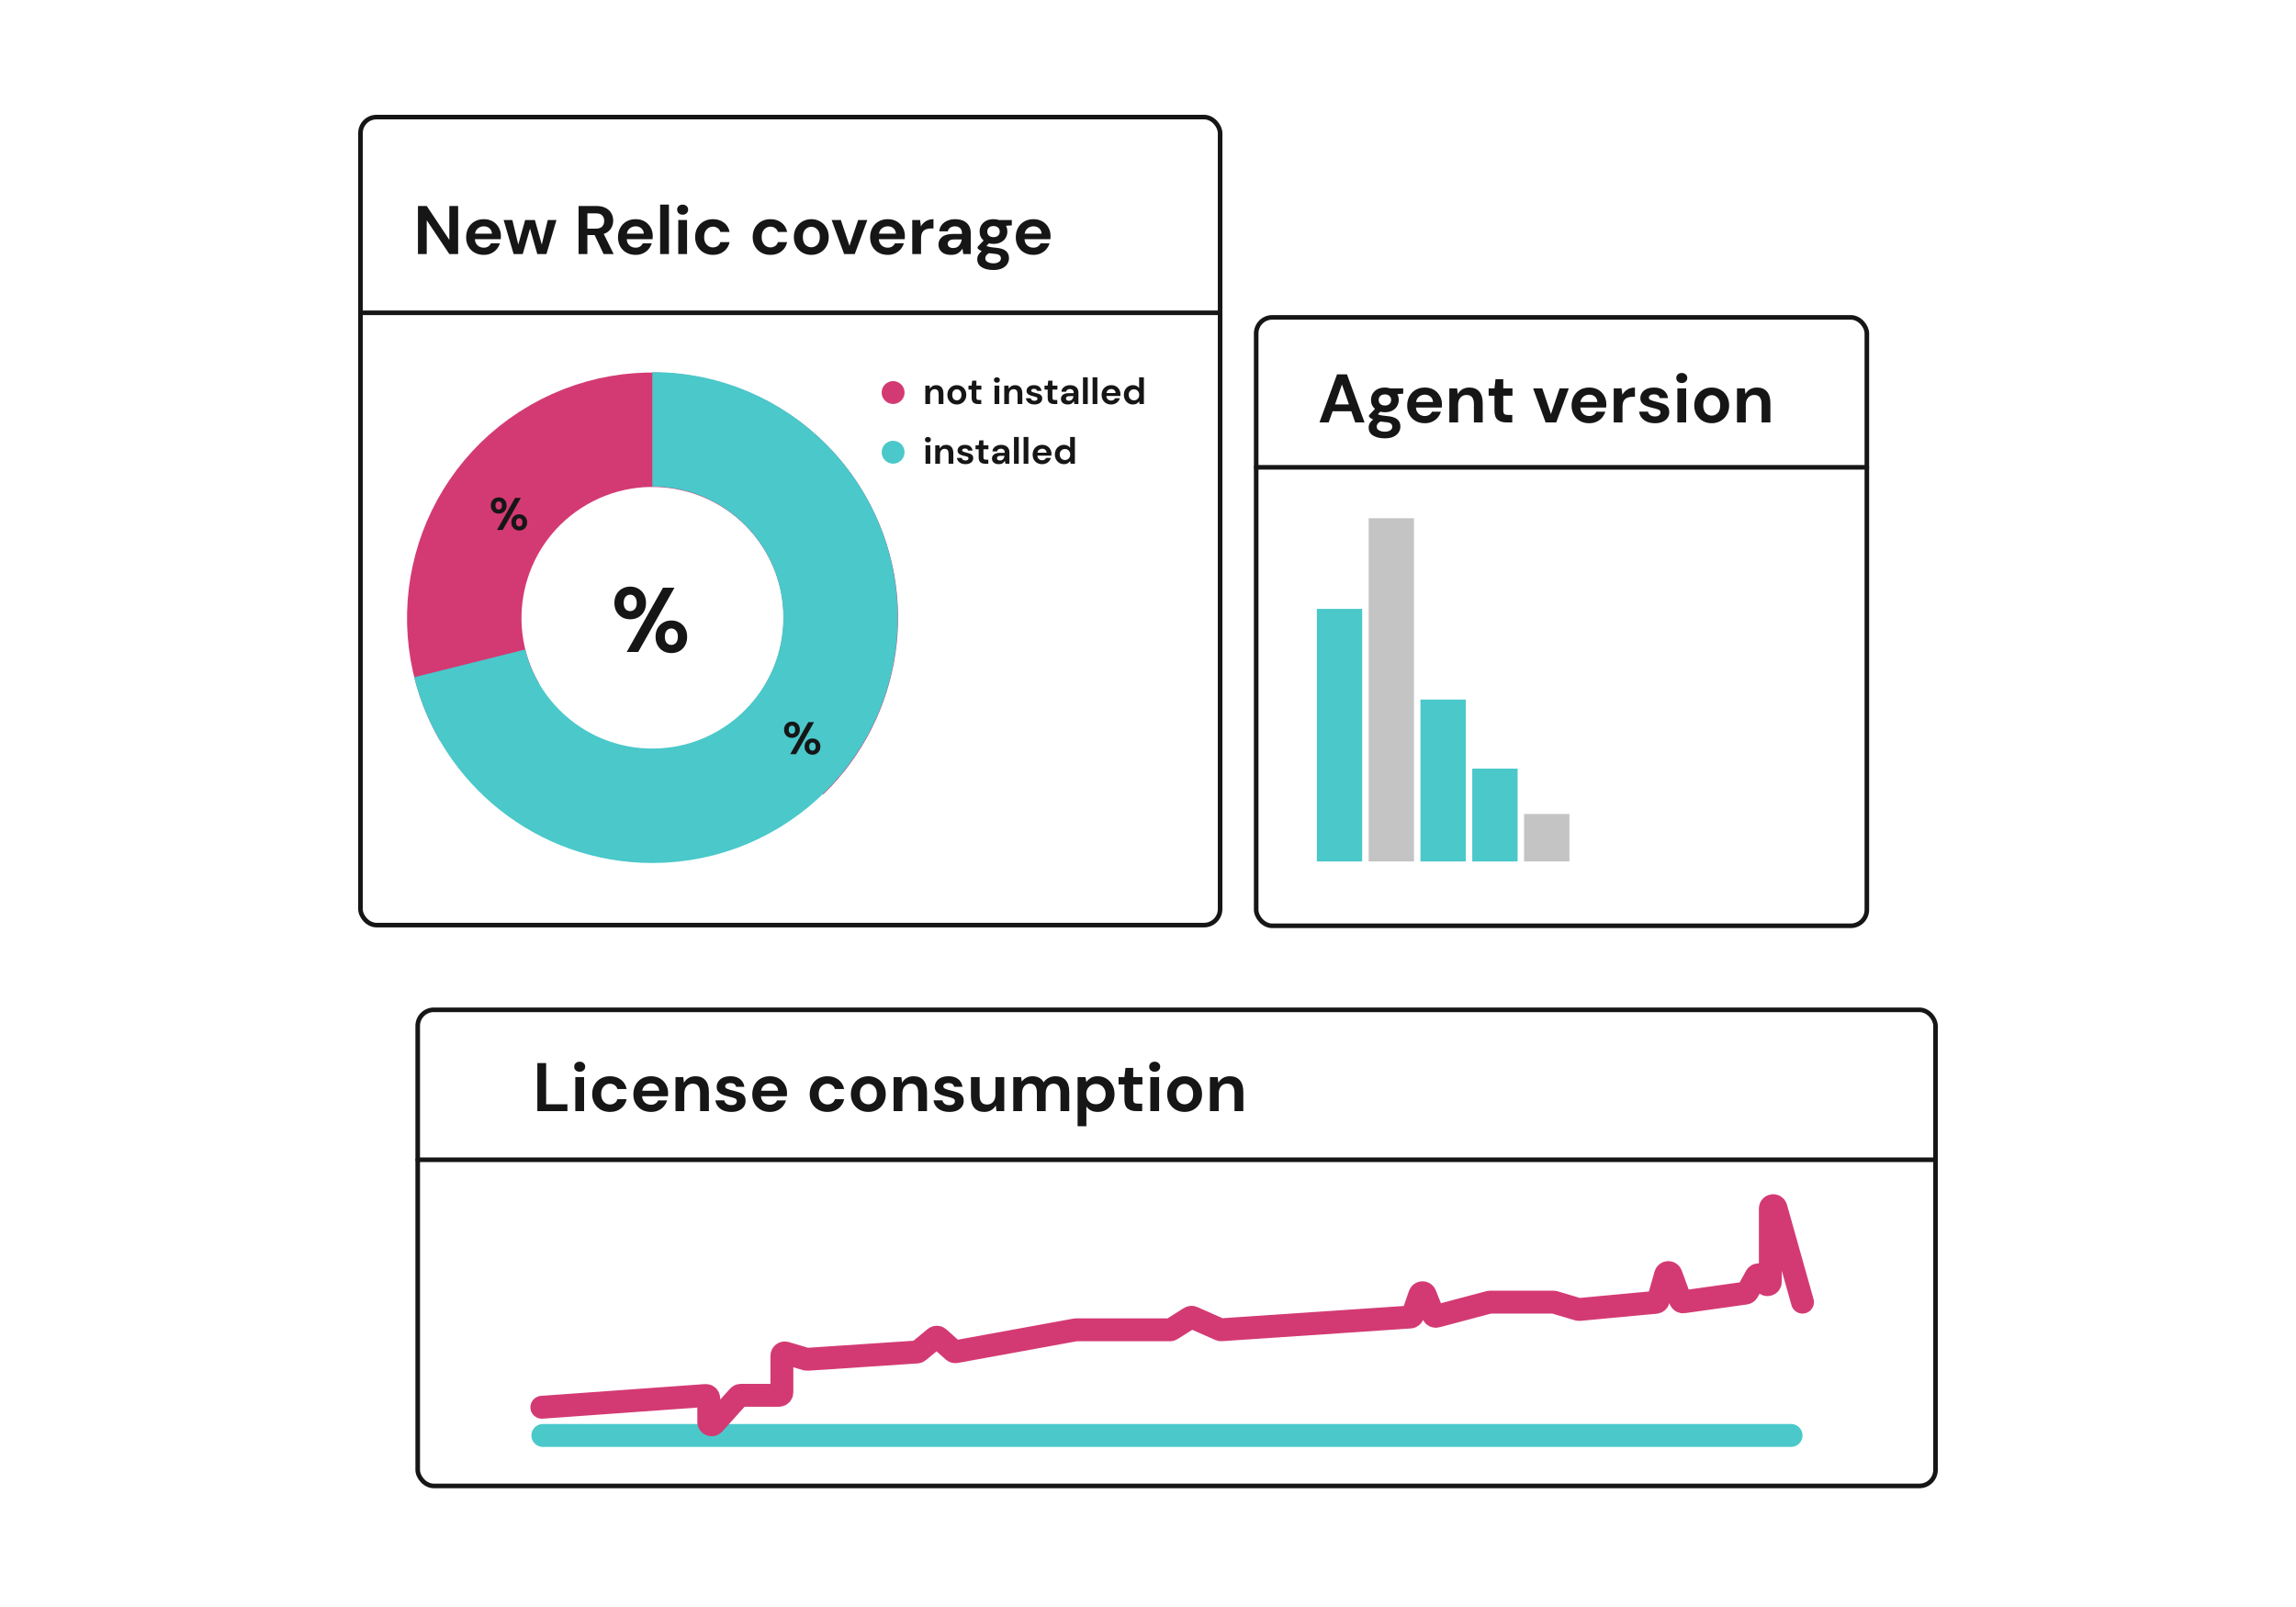 <svg width="500" height="350" viewBox="0 0 500 350" fill="none" xmlns="http://www.w3.org/2000/svg">
<path d="M106.6 155.092C95.279 135.484 101.997 110.412 121.605 99.091C141.213 87.771 166.285 94.489 177.606 114.097C187.206 130.724 183.834 151.281 170.63 164.05" stroke="#D33A73" stroke-width="24.927"/>
<path d="M142.053 93.504C164.694 93.504 183.048 111.859 183.048 134.5C183.048 157.141 164.694 175.495 142.053 175.495C122.853 175.495 106.736 162.297 102.28 144.478" stroke="#4AC8CA" stroke-width="24.927"/>
<path d="M137.24 134.88C136.6 134.88 136.02 134.74 135.5 134.46C134.98 134.167 134.567 133.753 134.26 133.22C133.953 132.687 133.8 132.053 133.8 131.32C133.8 130.587 133.953 129.953 134.26 129.42C134.567 128.887 134.98 128.48 135.5 128.2C136.02 127.907 136.607 127.76 137.26 127.76C137.9 127.76 138.473 127.907 138.98 128.2C139.5 128.48 139.913 128.887 140.22 129.42C140.527 129.953 140.68 130.587 140.68 131.32C140.68 132.053 140.527 132.687 140.22 133.22C139.913 133.753 139.5 134.167 138.98 134.46C138.46 134.74 137.88 134.88 137.24 134.88ZM136.48 142L144.38 128H146.88L138.98 142H136.48ZM137.24 133.1C137.627 133.1 137.96 132.953 138.24 132.66C138.52 132.353 138.66 131.907 138.66 131.32C138.66 130.733 138.52 130.287 138.24 129.98C137.973 129.673 137.64 129.52 137.24 129.52C136.84 129.52 136.5 129.673 136.22 129.98C135.953 130.287 135.82 130.733 135.82 131.32C135.82 131.907 135.953 132.353 136.22 132.66C136.5 132.953 136.84 133.1 137.24 133.1ZM146.2 142.24C145.56 142.24 144.98 142.1 144.46 141.82C143.94 141.527 143.527 141.113 143.22 140.58C142.913 140.047 142.76 139.413 142.76 138.68C142.76 137.947 142.913 137.32 143.22 136.8C143.527 136.267 143.94 135.86 144.46 135.58C144.98 135.287 145.567 135.14 146.22 135.14C146.86 135.14 147.433 135.287 147.94 135.58C148.46 135.86 148.873 136.267 149.18 136.8C149.487 137.32 149.64 137.947 149.64 138.68C149.64 139.413 149.487 140.047 149.18 140.58C148.873 141.113 148.46 141.527 147.94 141.82C147.433 142.1 146.853 142.24 146.2 142.24ZM146.2 140.46C146.6 140.46 146.933 140.313 147.2 140.02C147.48 139.713 147.62 139.267 147.62 138.68C147.62 138.093 147.48 137.647 147.2 137.34C146.933 137.033 146.6 136.88 146.2 136.88C145.8 136.88 145.46 137.033 145.18 137.34C144.913 137.647 144.78 138.093 144.78 138.68C144.78 139.267 144.913 139.713 145.18 140.02C145.46 140.313 145.8 140.46 146.2 140.46Z" fill="#161616"/>
<path d="M172.466 160.71C172.147 160.71 171.858 160.64 171.599 160.5C171.34 160.354 171.134 160.148 170.981 159.882C170.828 159.616 170.751 159.3 170.751 158.935C170.751 158.569 170.828 158.253 170.981 157.988C171.134 157.722 171.34 157.519 171.599 157.379C171.858 157.233 172.151 157.16 172.476 157.16C172.795 157.16 173.081 157.233 173.334 157.379C173.593 157.519 173.799 157.722 173.952 157.988C174.105 158.253 174.181 158.569 174.181 158.935C174.181 159.3 174.105 159.616 173.952 159.882C173.799 160.148 173.593 160.354 173.334 160.5C173.075 160.64 172.785 160.71 172.466 160.71ZM172.087 164.259L176.026 157.28H177.272L173.334 164.259H172.087ZM172.466 159.822C172.659 159.822 172.825 159.749 172.965 159.603C173.105 159.45 173.174 159.227 173.174 158.935C173.174 158.642 173.105 158.42 172.965 158.267C172.832 158.114 172.666 158.037 172.466 158.037C172.267 158.037 172.097 158.114 171.958 158.267C171.825 158.42 171.758 158.642 171.758 158.935C171.758 159.227 171.825 159.45 171.958 159.603C172.097 159.749 172.267 159.822 172.466 159.822ZM176.933 164.379C176.614 164.379 176.325 164.309 176.066 164.17C175.807 164.023 175.601 163.817 175.448 163.551C175.295 163.285 175.218 162.97 175.218 162.604C175.218 162.238 175.295 161.926 175.448 161.667C175.601 161.401 175.807 161.198 176.066 161.059C176.325 160.912 176.618 160.839 176.943 160.839C177.262 160.839 177.548 160.912 177.801 161.059C178.06 161.198 178.266 161.401 178.419 161.667C178.572 161.926 178.648 162.238 178.648 162.604C178.648 162.97 178.572 163.285 178.419 163.551C178.266 163.817 178.06 164.023 177.801 164.17C177.548 164.309 177.259 164.379 176.933 164.379ZM176.933 163.492C177.133 163.492 177.299 163.418 177.432 163.272C177.572 163.119 177.641 162.897 177.641 162.604C177.641 162.312 177.572 162.089 177.432 161.936C177.299 161.783 177.133 161.707 176.933 161.707C176.734 161.707 176.564 161.783 176.425 161.936C176.292 162.089 176.225 162.312 176.225 162.604C176.225 162.897 176.292 163.119 176.425 163.272C176.564 163.418 176.734 163.492 176.933 163.492Z" fill="#161616"/>
<path d="M108.608 111.876C108.288 111.876 107.999 111.806 107.74 111.666C107.481 111.52 107.275 111.314 107.122 111.048C106.969 110.782 106.892 110.466 106.892 110.101C106.892 109.735 106.969 109.42 107.122 109.154C107.275 108.888 107.481 108.685 107.74 108.545C107.999 108.399 108.292 108.326 108.617 108.326C108.937 108.326 109.222 108.399 109.475 108.545C109.734 108.685 109.94 108.888 110.093 109.154C110.246 109.42 110.323 109.735 110.323 110.101C110.323 110.466 110.246 110.782 110.093 111.048C109.94 111.314 109.734 111.52 109.475 111.666C109.216 111.806 108.927 111.876 108.608 111.876ZM108.229 115.425L112.167 108.446H113.414L109.475 115.425H108.229ZM108.608 110.988C108.8 110.988 108.966 110.915 109.106 110.769C109.246 110.616 109.315 110.393 109.315 110.101C109.315 109.808 109.246 109.586 109.106 109.433C108.973 109.28 108.807 109.204 108.608 109.204C108.408 109.204 108.239 109.28 108.099 109.433C107.966 109.586 107.9 109.808 107.9 110.101C107.9 110.393 107.966 110.616 108.099 110.769C108.239 110.915 108.408 110.988 108.608 110.988ZM113.075 115.545C112.755 115.545 112.466 115.475 112.207 115.336C111.948 115.189 111.742 114.983 111.589 114.717C111.436 114.452 111.36 114.136 111.36 113.77C111.36 113.405 111.436 113.092 111.589 112.833C111.742 112.567 111.948 112.364 112.207 112.225C112.466 112.078 112.759 112.005 113.084 112.005C113.404 112.005 113.689 112.078 113.942 112.225C114.201 112.364 114.407 112.567 114.56 112.833C114.713 113.092 114.79 113.405 114.79 113.77C114.79 114.136 114.713 114.452 114.56 114.717C114.407 114.983 114.201 115.189 113.942 115.336C113.689 115.475 113.4 115.545 113.075 115.545ZM113.075 114.658C113.274 114.658 113.44 114.585 113.573 114.438C113.713 114.285 113.782 114.063 113.782 113.77C113.782 113.478 113.713 113.255 113.573 113.102C113.44 112.949 113.274 112.873 113.075 112.873C112.875 112.873 112.706 112.949 112.566 113.102C112.433 113.255 112.367 113.478 112.367 113.77C112.367 114.063 112.433 114.285 112.566 114.438C112.706 114.585 112.875 114.658 113.075 114.658Z" fill="#161616"/>
<circle cx="194.493" cy="85.493" r="2.493" fill="#D33A73"/>
<circle cx="194.493" cy="98.493" r="2.493" fill="#4AC8CA"/>
<rect x="78.5" y="25.5" width="187.203" height="175.986" rx="3.5" stroke="#161616"/>
<line x1="78.5" y1="68.123" x2="265.703" y2="68.123" stroke="#161616" stroke-linecap="round"/>
<path d="M91.017 55.333V44.864H92.931L97.852 52.237V44.864H99.767V55.333H97.852L92.931 47.975V55.333H91.017ZM105.356 55.513C104.608 55.513 103.945 55.353 103.367 55.034C102.788 54.715 102.335 54.266 102.006 53.688C101.677 53.11 101.512 52.442 101.512 51.684C101.512 50.916 101.672 50.233 101.991 49.635C102.32 49.037 102.768 48.573 103.337 48.244C103.915 47.905 104.593 47.735 105.371 47.735C106.099 47.735 106.742 47.895 107.3 48.214C107.859 48.533 108.292 48.972 108.601 49.53C108.921 50.079 109.08 50.692 109.08 51.37C109.08 51.48 109.075 51.594 109.065 51.714C109.065 51.834 109.06 51.958 109.05 52.088H103.412C103.451 52.666 103.651 53.12 104.01 53.449C104.379 53.778 104.822 53.942 105.341 53.942C105.73 53.942 106.054 53.858 106.313 53.688C106.582 53.509 106.782 53.279 106.911 53H108.856C108.716 53.469 108.482 53.898 108.153 54.286C107.834 54.665 107.435 54.964 106.956 55.184C106.488 55.403 105.954 55.513 105.356 55.513ZM105.371 49.291C104.902 49.291 104.488 49.425 104.129 49.695C103.771 49.954 103.541 50.353 103.441 50.891H107.136C107.106 50.403 106.926 50.014 106.597 49.725C106.268 49.435 105.859 49.291 105.371 49.291ZM111.849 55.333L109.68 47.915H111.58L112.866 53.254L114.362 47.915H116.485L117.981 53.254L119.282 47.915H121.182L118.998 55.333H117.009L115.424 49.784L113.838 55.333H111.849ZM125.998 55.333V44.864H129.842C130.68 44.864 131.368 45.008 131.906 45.297C132.455 45.577 132.863 45.961 133.133 46.449C133.402 46.928 133.536 47.461 133.536 48.05C133.536 48.688 133.367 49.271 133.028 49.799C132.699 50.328 132.18 50.712 131.472 50.951L133.641 55.333H131.443L129.498 51.205H127.913V55.333H125.998ZM127.913 49.799H129.723C130.361 49.799 130.829 49.645 131.128 49.336C131.428 49.027 131.577 48.618 131.577 48.109C131.577 47.611 131.428 47.212 131.128 46.913C130.839 46.614 130.366 46.464 129.708 46.464H127.913V49.799ZM138.424 55.513C137.676 55.513 137.013 55.353 136.435 55.034C135.856 54.715 135.403 54.266 135.074 53.688C134.745 53.11 134.58 52.442 134.58 51.684C134.58 50.916 134.74 50.233 135.059 49.635C135.388 49.037 135.836 48.573 136.405 48.244C136.983 47.905 137.661 47.735 138.439 47.735C139.167 47.735 139.81 47.895 140.368 48.214C140.927 48.533 141.36 48.972 141.669 49.53C141.988 50.079 142.148 50.692 142.148 51.37C142.148 51.48 142.143 51.594 142.133 51.714C142.133 51.834 142.128 51.958 142.118 52.088H136.479C136.519 52.666 136.719 53.12 137.078 53.449C137.447 53.778 137.89 53.942 138.409 53.942C138.798 53.942 139.122 53.858 139.381 53.688C139.65 53.509 139.85 53.279 139.979 53H141.924C141.784 53.469 141.55 53.898 141.221 54.286C140.902 54.665 140.503 54.964 140.024 55.184C139.556 55.403 139.022 55.513 138.424 55.513ZM138.439 49.291C137.97 49.291 137.556 49.425 137.197 49.695C136.838 49.954 136.609 50.353 136.509 50.891H140.204C140.174 50.403 139.994 50.014 139.665 49.725C139.336 49.435 138.927 49.291 138.439 49.291ZM143.758 55.333V44.565H145.673V55.333H143.758ZM148.661 46.763C148.312 46.763 148.023 46.658 147.793 46.449C147.574 46.24 147.464 45.975 147.464 45.656C147.464 45.337 147.574 45.078 147.793 44.879C148.023 44.669 148.312 44.565 148.661 44.565C149.01 44.565 149.294 44.669 149.513 44.879C149.743 45.078 149.857 45.337 149.857 45.656C149.857 45.975 149.743 46.24 149.513 46.449C149.294 46.658 149.01 46.763 148.661 46.763ZM147.704 55.333V47.915H149.618V55.333H147.704ZM155.251 55.513C154.493 55.513 153.825 55.348 153.246 55.019C152.668 54.69 152.209 54.231 151.87 53.643C151.541 53.055 151.377 52.382 151.377 51.624C151.377 50.866 151.541 50.193 151.87 49.605C152.209 49.017 152.668 48.558 153.246 48.229C153.825 47.9 154.493 47.735 155.251 47.735C156.198 47.735 156.996 47.985 157.644 48.483C158.292 48.972 158.706 49.65 158.885 50.517H156.866C156.766 50.158 156.567 49.879 156.268 49.68C155.979 49.47 155.635 49.366 155.236 49.366C154.707 49.366 154.259 49.565 153.89 49.964C153.521 50.363 153.336 50.916 153.336 51.624C153.336 52.332 153.521 52.885 153.89 53.284C154.259 53.683 154.707 53.883 155.236 53.883C155.635 53.883 155.979 53.783 156.268 53.583C156.567 53.384 156.766 53.1 156.866 52.731H158.885C158.706 53.568 158.292 54.242 157.644 54.75C156.996 55.258 156.198 55.513 155.251 55.513ZM167.783 55.513C167.025 55.513 166.357 55.348 165.778 55.019C165.2 54.69 164.741 54.231 164.402 53.643C164.073 53.055 163.909 52.382 163.909 51.624C163.909 50.866 164.073 50.193 164.402 49.605C164.741 49.017 165.2 48.558 165.778 48.229C166.357 47.9 167.025 47.735 167.783 47.735C168.73 47.735 169.527 47.985 170.176 48.483C170.824 48.972 171.238 49.65 171.417 50.517H169.398C169.298 50.158 169.099 49.879 168.8 49.68C168.51 49.47 168.166 49.366 167.768 49.366C167.239 49.366 166.79 49.565 166.422 49.964C166.053 50.363 165.868 50.916 165.868 51.624C165.868 52.332 166.053 52.885 166.422 53.284C166.79 53.683 167.239 53.883 167.768 53.883C168.166 53.883 168.51 53.783 168.8 53.583C169.099 53.384 169.298 53.1 169.398 52.731H171.417C171.238 53.568 170.824 54.242 170.176 54.75C169.527 55.258 168.73 55.513 167.783 55.513ZM176.676 55.513C175.958 55.513 175.31 55.348 174.731 55.019C174.163 54.69 173.709 54.236 173.37 53.658C173.041 53.07 172.877 52.392 172.877 51.624C172.877 50.856 173.046 50.183 173.385 49.605C173.724 49.017 174.178 48.558 174.746 48.229C175.325 47.9 175.973 47.735 176.691 47.735C177.399 47.735 178.037 47.9 178.605 48.229C179.184 48.558 179.637 49.017 179.966 49.605C180.305 50.183 180.475 50.856 180.475 51.624C180.475 52.392 180.305 53.07 179.966 53.658C179.637 54.236 179.184 54.69 178.605 55.019C178.027 55.348 177.384 55.513 176.676 55.513ZM176.676 53.853C177.174 53.853 177.608 53.668 177.977 53.299C178.346 52.92 178.53 52.362 178.53 51.624C178.53 50.886 178.346 50.333 177.977 49.964C177.608 49.585 177.179 49.396 176.691 49.396C176.182 49.396 175.744 49.585 175.375 49.964C175.016 50.333 174.836 50.886 174.836 51.624C174.836 52.362 175.016 52.92 175.375 53.299C175.744 53.668 176.177 53.853 176.676 53.853ZM183.826 55.333L181.103 47.915H183.108L184.992 53.524L186.877 47.915H188.881L186.144 55.333H183.826ZM193.328 55.513C192.58 55.513 191.917 55.353 191.339 55.034C190.76 54.715 190.307 54.266 189.977 53.688C189.648 53.11 189.484 52.442 189.484 51.684C189.484 50.916 189.643 50.233 189.963 49.635C190.292 49.037 190.74 48.573 191.309 48.244C191.887 47.905 192.565 47.735 193.343 47.735C194.071 47.735 194.714 47.895 195.272 48.214C195.83 48.533 196.264 48.972 196.573 49.53C196.892 50.079 197.052 50.692 197.052 51.37C197.052 51.48 197.047 51.594 197.037 51.714C197.037 51.834 197.032 51.958 197.022 52.088H191.383C191.423 52.666 191.623 53.12 191.982 53.449C192.351 53.778 192.794 53.942 193.313 53.942C193.702 53.942 194.026 53.858 194.285 53.688C194.554 53.509 194.754 53.279 194.883 53H196.828C196.688 53.469 196.454 53.898 196.125 54.286C195.806 54.665 195.407 54.964 194.928 55.184C194.459 55.403 193.926 55.513 193.328 55.513ZM193.343 49.291C192.874 49.291 192.46 49.425 192.101 49.695C191.742 49.954 191.513 50.353 191.413 50.891H195.108C195.078 50.403 194.898 50.014 194.569 49.725C194.24 49.435 193.831 49.291 193.343 49.291ZM198.662 55.333V47.915H200.367L200.547 49.306C200.816 48.827 201.18 48.448 201.638 48.169C202.107 47.88 202.655 47.735 203.284 47.735V49.755H202.745C202.326 49.755 201.952 49.819 201.623 49.949C201.294 50.079 201.035 50.303 200.846 50.622C200.666 50.941 200.576 51.385 200.576 51.953V55.333H198.662ZM207.15 55.513C206.511 55.513 205.988 55.413 205.579 55.214C205.17 55.004 204.866 54.73 204.667 54.391C204.467 54.052 204.368 53.678 204.368 53.269C204.368 52.581 204.637 52.023 205.175 51.594C205.714 51.165 206.521 50.951 207.598 50.951H209.483V50.772C209.483 50.263 209.338 49.889 209.049 49.65C208.76 49.41 208.401 49.291 207.972 49.291C207.583 49.291 207.244 49.386 206.955 49.575C206.666 49.755 206.487 50.024 206.417 50.383H204.547C204.597 49.844 204.777 49.376 205.086 48.977C205.405 48.578 205.814 48.274 206.312 48.064C206.811 47.845 207.369 47.735 207.987 47.735C209.044 47.735 209.877 48 210.485 48.528C211.093 49.057 211.397 49.804 211.397 50.772V55.333H209.767L209.588 54.137C209.368 54.536 209.059 54.865 208.66 55.124C208.271 55.383 207.768 55.513 207.15 55.513ZM207.583 54.017C208.132 54.017 208.556 53.838 208.855 53.479C209.164 53.12 209.358 52.676 209.438 52.148H207.808C207.299 52.148 206.935 52.242 206.716 52.432C206.497 52.611 206.387 52.836 206.387 53.105C206.387 53.394 206.497 53.618 206.716 53.778C206.935 53.937 207.224 54.017 207.583 54.017ZM216.365 53.12C216.006 53.12 215.672 53.08 215.363 53L214.81 53.553C214.979 53.643 215.208 53.718 215.498 53.778C215.787 53.838 216.255 53.898 216.904 53.957C217.891 54.047 218.609 54.281 219.057 54.66C219.506 55.039 219.73 55.563 219.73 56.231C219.73 56.669 219.611 57.083 219.371 57.472C219.132 57.871 218.763 58.19 218.265 58.429C217.766 58.679 217.128 58.803 216.35 58.803C215.293 58.803 214.441 58.604 213.793 58.205C213.144 57.816 212.82 57.228 212.82 56.44C212.82 55.772 213.144 55.194 213.793 54.705C213.593 54.615 213.419 54.521 213.269 54.421C213.129 54.321 213.005 54.217 212.895 54.107V53.763L214.196 52.387C213.618 51.878 213.329 51.225 213.329 50.428C213.329 49.929 213.449 49.475 213.688 49.066C213.937 48.658 214.286 48.334 214.735 48.094C215.184 47.855 215.727 47.735 216.365 47.735C216.784 47.735 217.173 47.795 217.532 47.915H220.344V49.081L219.072 49.171C219.272 49.55 219.371 49.969 219.371 50.428C219.371 50.926 219.252 51.38 219.012 51.789C218.773 52.197 218.424 52.522 217.965 52.761C217.517 53 216.983 53.12 216.365 53.12ZM216.365 51.654C216.754 51.654 217.073 51.549 217.322 51.34C217.582 51.13 217.711 50.831 217.711 50.443C217.711 50.054 217.582 49.755 217.322 49.545C217.073 49.336 216.754 49.231 216.365 49.231C215.956 49.231 215.627 49.336 215.378 49.545C215.129 49.755 215.004 50.054 215.004 50.443C215.004 50.831 215.129 51.13 215.378 51.34C215.627 51.549 215.956 51.654 216.365 51.654ZM214.57 56.246C214.57 56.615 214.74 56.889 215.079 57.068C215.428 57.258 215.852 57.352 216.35 57.352C216.829 57.352 217.218 57.253 217.517 57.053C217.816 56.864 217.965 56.605 217.965 56.276C217.965 56.006 217.866 55.782 217.666 55.602C217.477 55.423 217.093 55.313 216.515 55.273C216.106 55.244 215.727 55.199 215.378 55.139C215.089 55.298 214.879 55.473 214.75 55.662C214.63 55.852 214.57 56.046 214.57 56.246ZM225.052 55.513C224.304 55.513 223.641 55.353 223.063 55.034C222.484 54.715 222.031 54.266 221.702 53.688C221.373 53.11 221.208 52.442 221.208 51.684C221.208 50.916 221.368 50.233 221.687 49.635C222.016 49.037 222.464 48.573 223.033 48.244C223.611 47.905 224.289 47.735 225.067 47.735C225.795 47.735 226.438 47.895 226.996 48.214C227.555 48.533 227.988 48.972 228.297 49.53C228.617 50.079 228.776 50.692 228.776 51.37C228.776 51.48 228.771 51.594 228.761 51.714C228.761 51.834 228.756 51.958 228.746 52.088H223.108C223.147 52.666 223.347 53.12 223.706 53.449C224.075 53.778 224.518 53.942 225.037 53.942C225.426 53.942 225.75 53.858 226.009 53.688C226.278 53.509 226.478 53.279 226.607 53H228.552C228.412 53.469 228.178 53.898 227.849 54.286C227.53 54.665 227.131 54.964 226.652 55.184C226.184 55.403 225.65 55.513 225.052 55.513ZM225.067 49.291C224.598 49.291 224.184 49.425 223.825 49.695C223.467 49.954 223.237 50.353 223.137 50.891H226.832C226.802 50.403 226.622 50.014 226.293 49.725C225.964 49.435 225.555 49.291 225.067 49.291Z" fill="#161616"/>
<path d="M202.071 96.358C201.882 96.358 201.725 96.301 201.601 96.188C201.482 96.074 201.423 95.931 201.423 95.758C201.423 95.585 201.482 95.445 201.601 95.337C201.725 95.224 201.882 95.167 202.071 95.167C202.26 95.167 202.414 95.224 202.533 95.337C202.657 95.445 202.719 95.585 202.719 95.758C202.719 95.931 202.657 96.074 202.533 96.188C202.414 96.301 202.26 96.358 202.071 96.358ZM201.552 101V96.982H202.589V101H201.552ZM203.672 101V96.982H204.587L204.668 97.662C204.793 97.425 204.971 97.236 205.203 97.095C205.441 96.955 205.719 96.885 206.037 96.885C206.534 96.885 206.92 97.041 207.196 97.354C207.471 97.668 207.609 98.127 207.609 98.732V101H206.572V98.829C206.572 98.483 206.502 98.219 206.361 98.035C206.221 97.851 206.002 97.759 205.705 97.759C205.414 97.759 205.173 97.862 204.984 98.067C204.801 98.272 204.709 98.559 204.709 98.926V101H203.672ZM210.262 101.097C209.905 101.097 209.592 101.041 209.322 100.927C209.052 100.808 208.836 100.646 208.674 100.441C208.512 100.236 208.414 99.998 208.382 99.728H209.427C209.459 99.885 209.546 100.02 209.686 100.133C209.832 100.241 210.018 100.295 210.245 100.295C210.472 100.295 210.637 100.249 210.739 100.157C210.848 100.066 210.902 99.96 210.902 99.841C210.902 99.669 210.826 99.552 210.675 99.493C210.523 99.428 210.313 99.366 210.043 99.307C209.87 99.269 209.694 99.223 209.516 99.169C209.338 99.115 209.173 99.048 209.022 98.966C208.876 98.88 208.757 98.772 208.666 98.642C208.574 98.507 208.528 98.343 208.528 98.148C208.528 97.792 208.668 97.492 208.949 97.249C209.235 97.006 209.635 96.885 210.148 96.885C210.623 96.885 211.001 96.995 211.282 97.217C211.569 97.438 211.739 97.743 211.793 98.132H210.812C210.753 97.835 210.529 97.686 210.14 97.686C209.946 97.686 209.794 97.724 209.686 97.8C209.584 97.876 209.532 97.97 209.532 98.084C209.532 98.202 209.611 98.297 209.767 98.367C209.924 98.437 210.132 98.502 210.391 98.561C210.672 98.626 210.929 98.699 211.161 98.78C211.398 98.856 211.587 98.972 211.728 99.129C211.868 99.28 211.939 99.499 211.939 99.785C211.944 100.033 211.879 100.257 211.744 100.457C211.609 100.657 211.415 100.814 211.161 100.927C210.907 101.041 210.607 101.097 210.262 101.097ZM214.521 101C214.1 101 213.762 100.897 213.508 100.692C213.254 100.487 213.128 100.122 213.128 99.598V97.849H212.439V96.982H213.128L213.249 95.904H214.165V96.982H215.25V97.849H214.165V99.607C214.165 99.801 214.205 99.936 214.286 100.012C214.372 100.082 214.518 100.117 214.724 100.117H215.226V101H214.521ZM217.526 101.097C217.18 101.097 216.897 101.043 216.675 100.935C216.454 100.822 216.289 100.673 216.181 100.49C216.073 100.306 216.019 100.103 216.019 99.882C216.019 99.509 216.165 99.207 216.456 98.975C216.748 98.742 217.186 98.626 217.769 98.626H218.79V98.529C218.79 98.254 218.711 98.051 218.555 97.921C218.398 97.792 218.204 97.727 217.971 97.727C217.761 97.727 217.577 97.778 217.42 97.881C217.264 97.978 217.167 98.124 217.129 98.318H216.116C216.143 98.027 216.24 97.773 216.408 97.557C216.581 97.341 216.802 97.176 217.072 97.063C217.342 96.944 217.645 96.885 217.979 96.885C218.552 96.885 219.003 97.028 219.332 97.314C219.662 97.6 219.827 98.005 219.827 98.529V101H218.944L218.846 100.352C218.728 100.568 218.56 100.746 218.344 100.887C218.133 101.027 217.861 101.097 217.526 101.097ZM217.761 100.287C218.058 100.287 218.287 100.19 218.449 99.995C218.617 99.801 218.722 99.561 218.765 99.274H217.882C217.607 99.274 217.41 99.326 217.291 99.428C217.172 99.525 217.113 99.647 217.113 99.793C217.113 99.95 217.172 100.071 217.291 100.157C217.41 100.244 217.566 100.287 217.761 100.287ZM220.816 101V95.167H221.853V101H220.816ZM222.913 101V95.167H223.95V101H222.913ZM226.962 101.097C226.557 101.097 226.198 101.011 225.884 100.838C225.571 100.665 225.325 100.422 225.147 100.109C224.969 99.796 224.88 99.434 224.88 99.023C224.88 98.607 224.966 98.237 225.139 97.913C225.317 97.589 225.56 97.338 225.868 97.16C226.181 96.976 226.549 96.885 226.97 96.885C227.364 96.885 227.712 96.971 228.015 97.144C228.317 97.317 228.552 97.554 228.72 97.857C228.893 98.154 228.979 98.486 228.979 98.853C228.979 98.912 228.976 98.975 228.971 99.039C228.971 99.104 228.968 99.172 228.963 99.242H225.909C225.93 99.555 226.038 99.801 226.233 99.979C226.432 100.157 226.673 100.247 226.954 100.247C227.164 100.247 227.34 100.201 227.48 100.109C227.626 100.012 227.734 99.887 227.804 99.736H228.858C228.782 99.99 228.655 100.222 228.477 100.433C228.304 100.638 228.088 100.8 227.829 100.919C227.575 101.038 227.286 101.097 226.962 101.097ZM226.97 97.727C226.716 97.727 226.492 97.8 226.297 97.946C226.103 98.086 225.979 98.302 225.925 98.594H227.926C227.91 98.329 227.812 98.119 227.634 97.962C227.456 97.805 227.235 97.727 226.97 97.727ZM231.698 101.097C231.32 101.097 230.983 101.005 230.686 100.822C230.389 100.638 230.154 100.387 229.981 100.068C229.808 99.75 229.722 99.388 229.722 98.983C229.722 98.578 229.808 98.219 229.981 97.905C230.154 97.587 230.389 97.338 230.686 97.16C230.983 96.976 231.32 96.885 231.698 96.885C232.001 96.885 232.265 96.941 232.492 97.055C232.719 97.168 232.903 97.327 233.043 97.533V95.167H234.08V101H233.157L233.043 100.425C232.914 100.603 232.741 100.76 232.525 100.895C232.314 101.03 232.039 101.097 231.698 101.097ZM231.917 100.19C232.252 100.19 232.525 100.079 232.735 99.858C232.951 99.631 233.059 99.342 233.059 98.991C233.059 98.64 232.951 98.353 232.735 98.132C232.525 97.905 232.252 97.792 231.917 97.792C231.588 97.792 231.315 97.903 231.099 98.124C230.883 98.345 230.775 98.632 230.775 98.983C230.775 99.334 230.883 99.623 231.099 99.85C231.315 100.076 231.588 100.19 231.917 100.19Z" fill="#161616"/>
<path d="M201.512 88V83.982H202.427L202.508 84.662C202.633 84.425 202.811 84.236 203.043 84.095C203.281 83.955 203.559 83.885 203.878 83.885C204.374 83.885 204.761 84.041 205.036 84.354C205.312 84.668 205.449 85.127 205.449 85.732V88H204.412V85.829C204.412 85.483 204.342 85.219 204.202 85.035C204.061 84.851 203.842 84.759 203.545 84.759C203.254 84.759 203.013 84.862 202.824 85.067C202.641 85.272 202.549 85.559 202.549 85.926V88H201.512ZM208.369 88.097C207.98 88.097 207.629 88.008 207.316 87.83C207.008 87.652 206.762 87.406 206.579 87.093C206.4 86.774 206.311 86.407 206.311 85.991C206.311 85.575 206.403 85.21 206.587 84.897C206.77 84.579 207.016 84.33 207.324 84.152C207.637 83.974 207.988 83.885 208.377 83.885C208.761 83.885 209.106 83.974 209.414 84.152C209.727 84.33 209.973 84.579 210.151 84.897C210.335 85.21 210.427 85.575 210.427 85.991C210.427 86.407 210.335 86.774 210.151 87.093C209.973 87.406 209.727 87.652 209.414 87.83C209.101 88.008 208.752 88.097 208.369 88.097ZM208.369 87.198C208.639 87.198 208.874 87.098 209.074 86.898C209.274 86.693 209.374 86.391 209.374 85.991C209.374 85.591 209.274 85.291 209.074 85.092C208.874 84.886 208.642 84.784 208.377 84.784C208.102 84.784 207.864 84.886 207.664 85.092C207.47 85.291 207.373 85.591 207.373 85.991C207.373 86.391 207.47 86.693 207.664 86.898C207.864 87.098 208.099 87.198 208.369 87.198ZM212.986 88C212.565 88 212.227 87.897 211.973 87.692C211.72 87.487 211.593 87.122 211.593 86.598V84.849H210.904V83.982H211.593L211.714 82.904H212.63V83.982H213.715V84.849H212.63V86.607C212.63 86.801 212.67 86.936 212.751 87.012C212.838 87.082 212.983 87.117 213.189 87.117H213.691V88H212.986ZM217.095 83.358C216.906 83.358 216.749 83.301 216.625 83.188C216.506 83.074 216.447 82.931 216.447 82.758C216.447 82.585 216.506 82.445 216.625 82.337C216.749 82.224 216.906 82.167 217.095 82.167C217.284 82.167 217.438 82.224 217.557 82.337C217.681 82.445 217.743 82.585 217.743 82.758C217.743 82.931 217.681 83.074 217.557 83.188C217.438 83.301 217.284 83.358 217.095 83.358ZM216.577 88V83.982H217.614V88H216.577ZM218.696 88V83.982H219.611L219.692 84.662C219.817 84.425 219.995 84.236 220.227 84.095C220.465 83.955 220.743 83.885 221.062 83.885C221.558 83.885 221.945 84.041 222.22 84.354C222.495 84.668 222.633 85.127 222.633 85.732V88H221.596V85.829C221.596 85.483 221.526 85.219 221.386 85.035C221.245 84.851 221.026 84.759 220.729 84.759C220.438 84.759 220.197 84.862 220.008 85.067C219.825 85.272 219.733 85.559 219.733 85.926V88H218.696ZM225.286 88.097C224.929 88.097 224.616 88.04 224.346 87.927C224.076 87.808 223.86 87.646 223.698 87.441C223.536 87.236 223.438 86.998 223.406 86.728H224.451C224.484 86.885 224.57 87.02 224.71 87.133C224.856 87.241 225.043 87.295 225.269 87.295C225.496 87.295 225.661 87.249 225.764 87.157C225.872 87.066 225.926 86.96 225.926 86.841C225.926 86.669 225.85 86.552 225.699 86.493C225.548 86.428 225.337 86.366 225.067 86.307C224.894 86.269 224.718 86.223 224.54 86.169C224.362 86.115 224.197 86.048 224.046 85.966C223.9 85.88 223.781 85.772 223.69 85.642C223.598 85.507 223.552 85.343 223.552 85.148C223.552 84.792 223.692 84.492 223.973 84.249C224.259 84.006 224.659 83.885 225.172 83.885C225.647 83.885 226.026 83.995 226.306 84.217C226.593 84.438 226.763 84.743 226.817 85.132H225.836C225.777 84.835 225.553 84.686 225.164 84.686C224.97 84.686 224.818 84.724 224.71 84.8C224.608 84.876 224.556 84.97 224.556 85.084C224.556 85.202 224.635 85.297 224.791 85.367C224.948 85.437 225.156 85.502 225.415 85.561C225.696 85.626 225.953 85.699 226.185 85.78C226.422 85.856 226.612 85.972 226.752 86.129C226.892 86.28 226.963 86.499 226.963 86.785C226.968 87.033 226.903 87.257 226.768 87.457C226.633 87.657 226.439 87.814 226.185 87.927C225.931 88.04 225.631 88.097 225.286 88.097ZM229.545 88C229.124 88 228.786 87.897 228.532 87.692C228.279 87.487 228.152 87.122 228.152 86.598V84.849H227.463V83.982H228.152L228.273 82.904H229.189V83.982H230.274V84.849H229.189V86.607C229.189 86.801 229.229 86.936 229.31 87.012C229.397 87.082 229.542 87.117 229.748 87.117H230.25V88H229.545ZM232.55 88.097C232.204 88.097 231.921 88.043 231.699 87.935C231.478 87.822 231.313 87.673 231.205 87.49C231.097 87.306 231.043 87.103 231.043 86.882C231.043 86.509 231.189 86.207 231.48 85.975C231.772 85.742 232.21 85.626 232.793 85.626H233.814V85.529C233.814 85.254 233.735 85.051 233.579 84.921C233.422 84.792 233.228 84.727 232.995 84.727C232.785 84.727 232.601 84.778 232.445 84.881C232.288 84.978 232.191 85.124 232.153 85.318H231.14C231.167 85.027 231.264 84.773 231.432 84.557C231.605 84.341 231.826 84.176 232.096 84.063C232.366 83.944 232.669 83.885 233.004 83.885C233.576 83.885 234.027 84.028 234.356 84.314C234.686 84.6 234.851 85.005 234.851 85.529V88H233.968L233.87 87.352C233.752 87.568 233.584 87.746 233.368 87.887C233.157 88.027 232.885 88.097 232.55 88.097ZM232.785 87.287C233.082 87.287 233.311 87.19 233.473 86.995C233.641 86.801 233.746 86.561 233.789 86.274H232.906C232.631 86.274 232.434 86.326 232.315 86.428C232.196 86.525 232.137 86.647 232.137 86.793C232.137 86.95 232.196 87.071 232.315 87.157C232.434 87.244 232.59 87.287 232.785 87.287ZM235.84 88V82.167H236.877V88H235.84ZM237.937 88V82.167H238.974V88H237.937ZM241.986 88.097C241.581 88.097 241.222 88.011 240.908 87.838C240.595 87.665 240.349 87.422 240.171 87.109C239.993 86.796 239.904 86.434 239.904 86.023C239.904 85.607 239.99 85.237 240.163 84.913C240.341 84.589 240.584 84.338 240.892 84.16C241.205 83.976 241.573 83.885 241.994 83.885C242.388 83.885 242.737 83.971 243.039 84.144C243.341 84.317 243.576 84.554 243.744 84.857C243.917 85.154 244.003 85.486 244.003 85.853C244.003 85.912 244 85.975 243.995 86.039C243.995 86.104 243.992 86.172 243.987 86.242H240.933C240.954 86.555 241.062 86.801 241.257 86.979C241.457 87.157 241.697 87.247 241.978 87.247C242.188 87.247 242.364 87.201 242.504 87.109C242.65 87.012 242.758 86.887 242.828 86.736H243.882C243.806 86.99 243.679 87.222 243.501 87.433C243.328 87.638 243.112 87.8 242.853 87.919C242.599 88.038 242.31 88.097 241.986 88.097ZM241.994 84.727C241.74 84.727 241.516 84.8 241.322 84.946C241.127 85.086 241.003 85.302 240.949 85.594H242.95C242.934 85.329 242.836 85.119 242.658 84.962C242.48 84.805 242.259 84.727 241.994 84.727ZM246.722 88.097C246.344 88.097 246.007 88.005 245.71 87.822C245.413 87.638 245.178 87.387 245.005 87.068C244.832 86.75 244.746 86.388 244.746 85.983C244.746 85.578 244.832 85.219 245.005 84.905C245.178 84.587 245.413 84.338 245.71 84.16C246.007 83.976 246.344 83.885 246.722 83.885C247.025 83.885 247.29 83.941 247.516 84.055C247.743 84.168 247.927 84.327 248.067 84.533V82.167H249.104V88H248.181L248.067 87.425C247.938 87.603 247.765 87.76 247.549 87.895C247.338 88.03 247.063 88.097 246.722 88.097ZM246.941 87.19C247.276 87.19 247.549 87.079 247.759 86.858C247.975 86.631 248.083 86.342 248.083 85.991C248.083 85.64 247.975 85.353 247.759 85.132C247.549 84.905 247.276 84.792 246.941 84.792C246.612 84.792 246.339 84.903 246.123 85.124C245.907 85.345 245.799 85.632 245.799 85.983C245.799 86.334 245.907 86.623 246.123 86.85C246.339 87.076 246.612 87.19 246.941 87.19Z" fill="#161616"/>
<rect x="273.558" y="69.123" width="132.986" height="132.515" rx="3.5" stroke="#161616"/>
<line x1="273.558" y1="101.775" x2="406.544" y2="101.775" stroke="#161616" stroke-linecap="round"/>
<rect x="286.769" y="132.614" width="9.873" height="55.005" fill="#4AC8CA"/>
<rect x="298.051" y="112.87" width="9.873" height="74.75" fill="#C4C4C4"/>
<rect x="309.334" y="152.359" width="9.873" height="35.259" fill="#4AC8CA"/>
<rect x="320.616" y="167.403" width="9.873" height="20.215" fill="#4AC8CA"/>
<rect x="331.899" y="177.277" width="9.873" height="10.343" fill="#C4C4C4"/>
<path d="M287.344 92L291.173 81.53H293.327L297.155 92H295.121L294.284 89.577H290.201L289.348 92H287.344ZM290.724 88.081H293.76L292.235 83.729L290.724 88.081ZM301.6 89.786C301.241 89.786 300.907 89.747 300.598 89.667L300.045 90.22C300.214 90.31 300.443 90.385 300.733 90.445C301.022 90.504 301.49 90.564 302.139 90.624C303.126 90.714 303.844 90.948 304.292 91.327C304.741 91.706 304.965 92.229 304.965 92.897C304.965 93.336 304.846 93.75 304.606 94.139C304.367 94.538 303.998 94.857 303.5 95.096C303.001 95.345 302.363 95.47 301.585 95.47C300.528 95.47 299.676 95.27 299.028 94.872C298.379 94.483 298.055 93.894 298.055 93.107C298.055 92.439 298.379 91.86 299.028 91.372C298.828 91.282 298.654 91.187 298.504 91.088C298.365 90.988 298.24 90.883 298.13 90.774V90.43L299.431 89.054C298.853 88.545 298.564 87.892 298.564 87.094C298.564 86.596 298.684 86.142 298.923 85.733C299.172 85.324 299.521 85 299.97 84.761C300.419 84.522 300.962 84.402 301.6 84.402C302.019 84.402 302.408 84.462 302.767 84.582H305.579V85.748L304.307 85.838C304.507 86.217 304.606 86.636 304.606 87.094C304.606 87.593 304.487 88.046 304.247 88.455C304.008 88.864 303.659 89.188 303.2 89.427C302.752 89.667 302.218 89.786 301.6 89.786ZM301.6 88.321C301.989 88.321 302.308 88.216 302.557 88.007C302.817 87.797 302.946 87.498 302.946 87.109C302.946 86.72 302.817 86.421 302.557 86.212C302.308 86.002 301.989 85.898 301.6 85.898C301.191 85.898 300.862 86.002 300.613 86.212C300.364 86.421 300.239 86.72 300.239 87.109C300.239 87.498 300.364 87.797 300.613 88.007C300.862 88.216 301.191 88.321 301.6 88.321ZM299.805 92.912C299.805 93.281 299.975 93.555 300.314 93.735C300.663 93.924 301.087 94.019 301.585 94.019C302.064 94.019 302.453 93.919 302.752 93.72C303.051 93.531 303.2 93.271 303.2 92.942C303.2 92.673 303.101 92.449 302.901 92.269C302.712 92.09 302.328 91.98 301.75 91.94C301.341 91.91 300.962 91.865 300.613 91.806C300.324 91.965 300.114 92.14 299.985 92.329C299.865 92.519 299.805 92.713 299.805 92.912ZM310.287 92.18C309.539 92.18 308.876 92.02 308.298 91.701C307.719 91.382 307.266 90.933 306.937 90.355C306.608 89.776 306.443 89.108 306.443 88.351C306.443 87.583 306.603 86.9 306.922 86.302C307.251 85.703 307.699 85.24 308.268 84.911C308.846 84.572 309.524 84.402 310.302 84.402C311.03 84.402 311.673 84.562 312.231 84.881C312.79 85.2 313.223 85.638 313.533 86.197C313.852 86.745 314.011 87.359 314.011 88.037C314.011 88.146 314.006 88.261 313.996 88.38C313.996 88.5 313.991 88.625 313.981 88.754H308.343C308.382 89.333 308.582 89.786 308.941 90.115C309.31 90.445 309.754 90.609 310.272 90.609C310.661 90.609 310.985 90.524 311.244 90.355C311.513 90.175 311.713 89.946 311.842 89.667H313.787C313.647 90.135 313.413 90.564 313.084 90.953C312.765 91.332 312.366 91.631 311.887 91.85C311.419 92.07 310.885 92.18 310.287 92.18ZM310.302 85.958C309.833 85.958 309.419 86.092 309.061 86.361C308.702 86.621 308.472 87.019 308.373 87.558H312.067C312.037 87.069 311.857 86.68 311.528 86.391C311.199 86.102 310.79 85.958 310.302 85.958ZM315.621 92V84.582H317.311L317.461 85.838C317.69 85.399 318.019 85.05 318.448 84.791C318.887 84.532 319.4 84.402 319.989 84.402C320.906 84.402 321.619 84.691 322.127 85.27C322.636 85.848 322.89 86.695 322.89 87.812V92H320.976V87.992C320.976 87.353 320.846 86.865 320.587 86.526C320.328 86.187 319.924 86.017 319.375 86.017C318.837 86.017 318.393 86.207 318.044 86.586C317.705 86.965 317.536 87.493 317.536 88.171V92H315.621ZM328.026 92C327.248 92 326.625 91.811 326.157 91.432C325.688 91.053 325.454 90.38 325.454 89.412V86.182H324.182V84.582H325.454L325.678 82.592H327.368V84.582H329.372V86.182H327.368V89.427C327.368 89.786 327.443 90.036 327.592 90.175C327.752 90.305 328.021 90.37 328.4 90.37H329.327V92H328.026ZM336.584 92L333.862 84.582H335.866L337.751 90.19L339.635 84.582H341.639L338.902 92H336.584ZM346.086 92.18C345.338 92.18 344.675 92.02 344.097 91.701C343.519 91.382 343.065 90.933 342.736 90.355C342.407 89.776 342.242 89.108 342.242 88.351C342.242 87.583 342.402 86.9 342.721 86.302C343.05 85.703 343.499 85.24 344.067 84.911C344.645 84.572 345.323 84.402 346.101 84.402C346.829 84.402 347.472 84.562 348.031 84.881C348.589 85.2 349.023 85.638 349.332 86.197C349.651 86.745 349.81 87.359 349.81 88.037C349.81 88.146 349.805 88.261 349.795 88.38C349.795 88.5 349.79 88.625 349.78 88.754H344.142C344.182 89.333 344.381 89.786 344.74 90.115C345.109 90.445 345.553 90.609 346.071 90.609C346.46 90.609 346.784 90.524 347.043 90.355C347.313 90.175 347.512 89.946 347.642 89.667H349.586C349.446 90.135 349.212 90.564 348.883 90.953C348.564 91.332 348.165 91.631 347.687 91.85C347.218 92.07 346.684 92.18 346.086 92.18ZM346.101 85.958C345.633 85.958 345.219 86.092 344.86 86.361C344.501 86.621 344.271 87.019 344.172 87.558H347.866C347.836 87.069 347.657 86.68 347.328 86.391C346.999 86.102 346.59 85.958 346.101 85.958ZM351.421 92V84.582H353.126L353.305 85.972C353.574 85.494 353.938 85.115 354.397 84.836C354.866 84.547 355.414 84.402 356.042 84.402V86.421H355.504C355.085 86.421 354.711 86.486 354.382 86.616C354.053 86.745 353.794 86.97 353.604 87.289C353.425 87.608 353.335 88.052 353.335 88.62V92H351.421ZM360.417 92.18C359.759 92.18 359.18 92.075 358.682 91.865C358.183 91.646 357.784 91.347 357.485 90.968C357.186 90.589 357.007 90.15 356.947 89.652H358.876C358.936 89.941 359.095 90.19 359.355 90.4C359.624 90.599 359.968 90.699 360.387 90.699C360.806 90.699 361.11 90.614 361.299 90.445C361.499 90.275 361.598 90.081 361.598 89.861C361.598 89.542 361.459 89.328 361.179 89.218C360.9 89.098 360.511 88.984 360.013 88.874C359.694 88.804 359.37 88.719 359.041 88.62C358.712 88.52 358.407 88.395 358.128 88.246C357.859 88.086 357.64 87.887 357.47 87.648C357.301 87.398 357.216 87.094 357.216 86.735C357.216 86.077 357.475 85.524 357.994 85.075C358.522 84.626 359.26 84.402 360.207 84.402C361.085 84.402 361.783 84.606 362.301 85.015C362.83 85.424 363.144 85.987 363.243 86.705H361.434C361.324 86.157 360.91 85.883 360.192 85.883C359.833 85.883 359.554 85.953 359.355 86.092C359.165 86.232 359.071 86.406 359.071 86.616C359.071 86.835 359.215 87.01 359.504 87.139C359.793 87.269 360.177 87.388 360.656 87.498C361.174 87.618 361.648 87.752 362.077 87.902C362.516 88.041 362.865 88.256 363.124 88.545C363.383 88.824 363.513 89.228 363.513 89.757C363.523 90.215 363.403 90.629 363.154 90.998C362.904 91.367 362.545 91.656 362.077 91.865C361.608 92.075 361.055 92.18 360.417 92.18ZM366.241 83.43C365.892 83.43 365.602 83.325 365.373 83.116C365.154 82.906 365.044 82.642 365.044 82.323C365.044 82.004 365.154 81.745 365.373 81.545C365.602 81.336 365.892 81.231 366.241 81.231C366.59 81.231 366.874 81.336 367.093 81.545C367.322 81.745 367.437 82.004 367.437 82.323C367.437 82.642 367.322 82.906 367.093 83.116C366.874 83.325 366.59 83.43 366.241 83.43ZM365.283 92V84.582H367.198V92H365.283ZM372.756 92.18C372.038 92.18 371.39 92.015 370.811 91.686C370.243 91.357 369.789 90.903 369.45 90.325C369.121 89.737 368.957 89.059 368.957 88.291C368.957 87.523 369.126 86.85 369.465 86.272C369.804 85.683 370.258 85.225 370.826 84.896C371.405 84.567 372.053 84.402 372.771 84.402C373.479 84.402 374.117 84.567 374.685 84.896C375.263 85.225 375.717 85.683 376.046 86.272C376.385 86.85 376.555 87.523 376.555 88.291C376.555 89.059 376.385 89.737 376.046 90.325C375.717 90.903 375.263 91.357 374.685 91.686C374.107 92.015 373.464 92.18 372.756 92.18ZM372.756 90.519C373.254 90.519 373.688 90.335 374.057 89.966C374.426 89.587 374.61 89.029 374.61 88.291C374.61 87.553 374.426 86.999 374.057 86.631C373.688 86.252 373.259 86.062 372.771 86.062C372.262 86.062 371.823 86.252 371.454 86.631C371.095 86.999 370.916 87.553 370.916 88.291C370.916 89.029 371.095 89.587 371.454 89.966C371.823 90.335 372.257 90.519 372.756 90.519ZM378.266 92V84.582H379.956L380.106 85.838C380.335 85.399 380.664 85.05 381.093 84.791C381.532 84.532 382.045 84.402 382.634 84.402C383.551 84.402 384.264 84.691 384.772 85.27C385.281 85.848 385.535 86.695 385.535 87.812V92H383.621V87.992C383.621 87.353 383.491 86.865 383.232 86.526C382.973 86.187 382.569 86.017 382.02 86.017C381.482 86.017 381.038 86.207 380.689 86.586C380.35 86.965 380.181 87.493 380.181 88.171V92H378.266Z" fill="#161616"/>
<line x1="118.216" y1="312.638" x2="390.037" y2="312.638" stroke="#4AC8CA" stroke-width="4.986" stroke-linecap="round"/>
<path d="M118 306.5L153.683 303.937C154.044 303.911 154.351 304.196 154.351 304.558V309.696C154.351 310.267 155.055 310.538 155.437 310.113L160.852 304.095C160.97 303.964 161.138 303.889 161.315 303.889H169.649C169.993 303.889 170.272 303.61 170.272 303.265V295.283C170.272 294.867 170.673 294.567 171.072 294.686L175.578 296.023C175.649 296.044 175.723 296.053 175.796 296.048L199.685 294.462C199.815 294.453 199.939 294.404 200.04 294.321L203.612 291.374C203.849 291.178 204.194 291.185 204.424 291.39L207.618 294.245C207.762 294.373 207.956 294.428 208.145 294.394L234.219 289.638C234.256 289.631 234.294 289.628 234.331 289.628H254.792C254.91 289.628 255.025 289.594 255.125 289.532L259.149 286.993C259.325 286.882 259.544 286.866 259.734 286.95L265.658 289.566C265.75 289.606 265.851 289.624 265.952 289.617L307.1 286.843C307.35 286.827 307.565 286.662 307.647 286.426L309.191 281.974C309.38 281.428 310.146 281.411 310.359 281.948L312.084 286.301C312.201 286.595 312.518 286.755 312.823 286.674L324.31 283.623C324.362 283.609 324.416 283.602 324.47 283.602H338.308C338.368 283.602 338.428 283.611 338.486 283.628L343.697 285.175C343.773 285.197 343.853 285.205 343.932 285.198L360.582 283.642C360.838 283.618 361.053 283.439 361.124 283.192L362.711 277.615C362.876 277.034 363.688 277.004 363.895 277.571L365.929 283.129C366.03 283.405 366.309 283.573 366.6 283.532L380.122 281.637C380.316 281.609 380.486 281.492 380.581 281.32L382.432 277.963C382.669 277.534 383.287 277.534 383.524 277.963L384.356 279.474C384.667 280.038 385.525 279.817 385.525 279.173V263.213C385.525 262.489 386.552 262.347 386.748 263.044L392.531 283.602" stroke="#D33A73" stroke-width="4.986" stroke-linecap="round"/>
<rect x="90.964" y="219.935" width="330.536" height="103.696" rx="3.5" stroke="#161616"/>
<line x1="90.964" y1="252.587" x2="421.5" y2="252.587" stroke="#161616" stroke-linecap="round"/>
<path d="M117.017 242V231.53H118.931V240.504H123.568V242H117.017ZM126.242 233.43C125.893 233.43 125.604 233.325 125.374 233.116C125.155 232.906 125.045 232.642 125.045 232.323C125.045 232.004 125.155 231.745 125.374 231.545C125.604 231.336 125.893 231.231 126.242 231.231C126.591 231.231 126.875 231.336 127.094 231.545C127.324 231.745 127.438 232.004 127.438 232.323C127.438 232.642 127.324 232.906 127.094 233.116C126.875 233.325 126.591 233.43 126.242 233.43ZM125.285 242V234.582H127.199V242H125.285ZM132.832 242.179C132.074 242.179 131.406 242.015 130.828 241.686C130.249 241.357 129.791 240.898 129.452 240.31C129.123 239.722 128.958 239.049 128.958 238.291C128.958 237.533 129.123 236.86 129.452 236.272C129.791 235.683 130.249 235.225 130.828 234.896C131.406 234.567 132.074 234.402 132.832 234.402C133.779 234.402 134.577 234.651 135.225 235.15C135.873 235.638 136.287 236.317 136.466 237.184H134.447C134.347 236.825 134.148 236.546 133.849 236.346C133.56 236.137 133.216 236.032 132.817 236.032C132.288 236.032 131.84 236.232 131.471 236.631C131.102 237.029 130.917 237.583 130.917 238.291C130.917 238.999 131.102 239.552 131.471 239.951C131.84 240.35 132.288 240.549 132.817 240.549C133.216 240.549 133.56 240.45 133.849 240.25C134.148 240.051 134.347 239.766 134.447 239.398H136.466C136.287 240.235 135.873 240.908 135.225 241.417C134.577 241.925 133.779 242.179 132.832 242.179ZM141.77 242.179C141.022 242.179 140.359 242.02 139.781 241.701C139.202 241.382 138.749 240.933 138.42 240.355C138.091 239.776 137.926 239.108 137.926 238.351C137.926 237.583 138.086 236.9 138.405 236.302C138.734 235.703 139.182 235.24 139.751 234.911C140.329 234.572 141.007 234.402 141.785 234.402C142.513 234.402 143.156 234.562 143.714 234.881C144.273 235.2 144.706 235.638 145.016 236.197C145.335 236.745 145.494 237.358 145.494 238.037C145.494 238.146 145.489 238.261 145.479 238.381C145.479 238.5 145.474 238.625 145.464 238.754H139.826C139.866 239.333 140.065 239.786 140.424 240.115C140.793 240.445 141.237 240.609 141.755 240.609C142.144 240.609 142.468 240.524 142.727 240.355C142.996 240.175 143.196 239.946 143.325 239.667H145.27C145.13 240.135 144.896 240.564 144.567 240.953C144.248 241.332 143.849 241.631 143.37 241.85C142.902 242.07 142.368 242.179 141.77 242.179ZM141.785 235.958C141.316 235.958 140.902 236.092 140.544 236.361C140.185 236.621 139.955 237.019 139.856 237.558H143.55C143.52 237.069 143.34 236.68 143.011 236.391C142.682 236.102 142.274 235.958 141.785 235.958ZM147.104 242V234.582H148.794L148.944 235.838C149.173 235.399 149.502 235.05 149.931 234.791C150.37 234.532 150.883 234.402 151.472 234.402C152.389 234.402 153.102 234.691 153.61 235.27C154.119 235.848 154.373 236.695 154.373 237.812V242H152.459V237.992C152.459 237.354 152.329 236.865 152.07 236.526C151.811 236.187 151.407 236.017 150.858 236.017C150.32 236.017 149.876 236.207 149.527 236.586C149.188 236.965 149.019 237.493 149.019 238.171V242H147.104ZM159.27 242.179C158.612 242.179 158.034 242.075 157.535 241.865C157.036 241.646 156.638 241.347 156.338 240.968C156.039 240.589 155.86 240.15 155.8 239.652H157.729C157.789 239.941 157.949 240.19 158.208 240.4C158.477 240.599 158.821 240.699 159.24 240.699C159.659 240.699 159.963 240.614 160.152 240.445C160.352 240.275 160.451 240.081 160.451 239.861C160.451 239.542 160.312 239.328 160.033 239.218C159.754 239.098 159.365 238.984 158.866 238.874C158.547 238.804 158.223 238.72 157.894 238.62C157.565 238.52 157.261 238.395 156.982 238.246C156.712 238.086 156.493 237.887 156.323 237.648C156.154 237.398 156.069 237.094 156.069 236.735C156.069 236.077 156.328 235.524 156.847 235.075C157.375 234.626 158.113 234.402 159.061 234.402C159.938 234.402 160.636 234.606 161.154 235.015C161.683 235.424 161.997 235.987 162.097 236.705H160.287C160.177 236.157 159.763 235.883 159.046 235.883C158.687 235.883 158.407 235.953 158.208 236.092C158.019 236.232 157.924 236.406 157.924 236.616C157.924 236.835 158.068 237.01 158.358 237.139C158.647 237.269 159.031 237.388 159.509 237.498C160.028 237.618 160.501 237.752 160.93 237.902C161.369 238.042 161.718 238.256 161.977 238.545C162.236 238.824 162.366 239.228 162.366 239.757C162.376 240.215 162.256 240.629 162.007 240.998C161.758 241.367 161.399 241.656 160.93 241.865C160.461 242.075 159.908 242.179 159.27 242.179ZM167.666 242.179C166.919 242.179 166.255 242.02 165.677 241.701C165.099 241.382 164.645 240.933 164.316 240.355C163.987 239.776 163.823 239.108 163.823 238.351C163.823 237.583 163.982 236.9 164.301 236.302C164.63 235.703 165.079 235.24 165.647 234.911C166.226 234.572 166.904 234.402 167.681 234.402C168.409 234.402 169.052 234.562 169.611 234.881C170.169 235.2 170.603 235.638 170.912 236.197C171.231 236.745 171.391 237.358 171.391 238.037C171.391 238.146 171.386 238.261 171.376 238.381C171.376 238.5 171.371 238.625 171.361 238.754H165.722C165.762 239.333 165.961 239.786 166.32 240.115C166.689 240.445 167.133 240.609 167.651 240.609C168.04 240.609 168.364 240.524 168.624 240.355C168.893 240.175 169.092 239.946 169.222 239.667H171.166C171.027 240.135 170.792 240.564 170.463 240.953C170.144 241.332 169.745 241.631 169.267 241.85C168.798 242.07 168.265 242.179 167.666 242.179ZM167.681 235.958C167.213 235.958 166.799 236.092 166.44 236.361C166.081 236.621 165.852 237.019 165.752 237.558H169.446C169.416 237.069 169.237 236.68 168.908 236.391C168.579 236.102 168.17 235.958 167.681 235.958ZM180.199 242.179C179.441 242.179 178.773 242.015 178.195 241.686C177.617 241.357 177.158 240.898 176.819 240.31C176.49 239.722 176.325 239.049 176.325 238.291C176.325 237.533 176.49 236.86 176.819 236.272C177.158 235.683 177.617 235.225 178.195 234.896C178.773 234.567 179.441 234.402 180.199 234.402C181.146 234.402 181.944 234.651 182.592 235.15C183.24 235.638 183.654 236.317 183.833 237.184H181.814C181.715 236.825 181.515 236.546 181.216 236.346C180.927 236.137 180.583 236.032 180.184 236.032C179.656 236.032 179.207 236.232 178.838 236.631C178.469 237.029 178.285 237.583 178.285 238.291C178.285 238.999 178.469 239.552 178.838 239.951C179.207 240.35 179.656 240.549 180.184 240.549C180.583 240.549 180.927 240.45 181.216 240.25C181.515 240.051 181.715 239.766 181.814 239.398H183.833C183.654 240.235 183.24 240.908 182.592 241.417C181.944 241.925 181.146 242.179 180.199 242.179ZM189.092 242.179C188.374 242.179 187.726 242.015 187.148 241.686C186.58 241.357 186.126 240.903 185.787 240.325C185.458 239.737 185.293 239.059 185.293 238.291C185.293 237.523 185.463 236.85 185.802 236.272C186.141 235.683 186.595 235.225 187.163 234.896C187.741 234.567 188.389 234.402 189.107 234.402C189.815 234.402 190.453 234.567 191.022 234.896C191.6 235.225 192.054 235.683 192.383 236.272C192.722 236.85 192.891 237.523 192.891 238.291C192.891 239.059 192.722 239.737 192.383 240.325C192.054 240.903 191.6 241.357 191.022 241.686C190.443 242.015 189.8 242.179 189.092 242.179ZM189.092 240.519C189.591 240.519 190.025 240.335 190.394 239.966C190.762 239.587 190.947 239.029 190.947 238.291C190.947 237.553 190.762 237 190.394 236.631C190.025 236.252 189.596 236.062 189.107 236.062C188.599 236.062 188.16 236.252 187.791 236.631C187.432 237 187.253 237.553 187.253 238.291C187.253 239.029 187.432 239.587 187.791 239.966C188.16 240.335 188.594 240.519 189.092 240.519ZM194.603 242V234.582H196.293L196.443 235.838C196.672 235.399 197.001 235.05 197.43 234.791C197.868 234.532 198.382 234.402 198.97 234.402C199.888 234.402 200.601 234.691 201.109 235.27C201.618 235.848 201.872 236.695 201.872 237.812V242H199.957V237.992C199.957 237.354 199.828 236.865 199.569 236.526C199.309 236.187 198.905 236.017 198.357 236.017C197.819 236.017 197.375 236.207 197.026 236.586C196.687 236.965 196.517 237.493 196.517 238.171V242H194.603ZM206.769 242.179C206.11 242.179 205.532 242.075 205.034 241.865C204.535 241.646 204.136 241.347 203.837 240.968C203.538 240.589 203.358 240.15 203.299 239.652H205.228C205.288 239.941 205.447 240.19 205.707 240.4C205.976 240.599 206.32 240.699 206.739 240.699C207.157 240.699 207.462 240.614 207.651 240.445C207.85 240.275 207.95 240.081 207.95 239.861C207.95 239.542 207.811 239.328 207.531 239.218C207.252 239.098 206.863 238.984 206.365 238.874C206.046 238.804 205.722 238.72 205.393 238.62C205.064 238.52 204.759 238.395 204.48 238.246C204.211 238.086 203.992 237.887 203.822 237.648C203.653 237.398 203.568 237.094 203.568 236.735C203.568 236.077 203.827 235.524 204.346 235.075C204.874 234.626 205.612 234.402 206.559 234.402C207.437 234.402 208.135 234.606 208.653 235.015C209.182 235.424 209.496 235.987 209.595 236.705H207.786C207.676 236.157 207.262 235.883 206.544 235.883C206.185 235.883 205.906 235.953 205.707 236.092C205.517 236.232 205.422 236.406 205.422 236.616C205.422 236.835 205.567 237.01 205.856 237.139C206.145 237.269 206.529 237.388 207.008 237.498C207.526 237.618 208 237.752 208.429 237.902C208.867 238.042 209.216 238.256 209.476 238.545C209.735 238.824 209.865 239.228 209.865 239.757C209.875 240.215 209.755 240.629 209.506 240.998C209.256 241.367 208.897 241.656 208.429 241.865C207.96 242.075 207.407 242.179 206.769 242.179ZM214.342 242.179C213.415 242.179 212.697 241.89 212.189 241.312C211.69 240.734 211.441 239.886 211.441 238.769V234.582H213.34V238.59C213.34 239.228 213.47 239.717 213.729 240.056C213.988 240.395 214.397 240.564 214.956 240.564C215.484 240.564 215.918 240.375 216.257 239.996C216.606 239.617 216.78 239.088 216.78 238.41V234.582H218.695V242H217.005L216.855 240.744C216.626 241.182 216.292 241.531 215.853 241.791C215.424 242.05 214.921 242.179 214.342 242.179ZM220.66 242V234.582H222.35L222.515 235.584C222.754 235.225 223.068 234.941 223.457 234.731C223.856 234.512 224.314 234.402 224.833 234.402C225.98 234.402 226.792 234.846 227.271 235.733C227.54 235.324 227.899 235 228.348 234.761C228.806 234.522 229.305 234.402 229.843 234.402C230.811 234.402 231.553 234.691 232.072 235.27C232.59 235.848 232.85 236.695 232.85 237.812V242H230.935V237.992C230.935 237.354 230.811 236.865 230.561 236.526C230.322 236.187 229.948 236.017 229.439 236.017C228.921 236.017 228.502 236.207 228.183 236.586C227.874 236.965 227.719 237.493 227.719 238.171V242H225.805V237.992C225.805 237.354 225.68 236.865 225.431 236.526C225.182 236.187 224.798 236.017 224.279 236.017C223.771 236.017 223.357 236.207 223.038 236.586C222.729 236.965 222.574 237.493 222.574 238.171V242H220.66ZM234.667 245.29V234.582H236.372L236.582 235.643C236.821 235.314 237.135 235.025 237.524 234.776C237.923 234.527 238.436 234.402 239.064 234.402C239.762 234.402 240.386 234.572 240.934 234.911C241.482 235.25 241.916 235.713 242.235 236.302C242.554 236.89 242.714 237.558 242.714 238.306C242.714 239.054 242.554 239.722 242.235 240.31C241.916 240.888 241.482 241.347 240.934 241.686C240.386 242.015 239.762 242.179 239.064 242.179C238.506 242.179 238.017 242.075 237.599 241.865C237.18 241.656 236.841 241.362 236.582 240.983V245.29H234.667ZM238.661 240.504C239.269 240.504 239.772 240.3 240.171 239.891C240.57 239.482 240.769 238.954 240.769 238.306C240.769 237.658 240.57 237.124 240.171 236.705C239.772 236.287 239.269 236.077 238.661 236.077C238.042 236.077 237.534 236.287 237.135 236.705C236.746 237.114 236.552 237.643 236.552 238.291C236.552 238.939 236.746 239.472 237.135 239.891C237.534 240.3 238.042 240.504 238.661 240.504ZM247.437 242C246.659 242 246.036 241.811 245.568 241.432C245.099 241.053 244.865 240.38 244.865 239.413V236.182H243.593V234.582H244.865L245.089 232.592H246.779V234.582H248.783V236.182H246.779V239.427C246.779 239.786 246.854 240.036 247.003 240.175C247.163 240.305 247.432 240.37 247.811 240.37H248.738V242H247.437ZM251.459 233.43C251.11 233.43 250.821 233.325 250.592 233.116C250.372 232.906 250.262 232.642 250.262 232.323C250.262 232.004 250.372 231.745 250.592 231.545C250.821 231.336 251.11 231.231 251.459 231.231C251.808 231.231 252.092 231.336 252.312 231.545C252.541 231.745 252.656 232.004 252.656 232.323C252.656 232.642 252.541 232.906 252.312 233.116C252.092 233.325 251.808 233.43 251.459 233.43ZM250.502 242V234.582H252.416V242H250.502ZM257.974 242.179C257.256 242.179 256.608 242.015 256.03 241.686C255.461 241.357 255.008 240.903 254.669 240.325C254.34 239.737 254.175 239.059 254.175 238.291C254.175 237.523 254.345 236.85 254.684 236.272C255.023 235.683 255.476 235.225 256.045 234.896C256.623 234.567 257.271 234.402 257.989 234.402C258.697 234.402 259.335 234.567 259.903 234.896C260.482 235.225 260.935 235.683 261.265 236.272C261.604 236.85 261.773 237.523 261.773 238.291C261.773 239.059 261.604 239.737 261.265 240.325C260.935 240.903 260.482 241.357 259.903 241.686C259.325 242.015 258.682 242.179 257.974 242.179ZM257.974 240.519C258.473 240.519 258.906 240.335 259.275 239.966C259.644 239.587 259.829 239.029 259.829 238.291C259.829 237.553 259.644 237 259.275 236.631C258.906 236.252 258.478 236.062 257.989 236.062C257.481 236.062 257.042 236.252 256.673 236.631C256.314 237 256.134 237.553 256.134 238.291C256.134 239.029 256.314 239.587 256.673 239.966C257.042 240.335 257.476 240.519 257.974 240.519ZM263.485 242V234.582H265.175L265.324 235.838C265.554 235.399 265.883 235.05 266.312 234.791C266.75 234.532 267.264 234.402 267.852 234.402C268.769 234.402 269.482 234.691 269.991 235.27C270.499 235.848 270.754 236.695 270.754 237.812V242H268.839V237.992C268.839 237.354 268.71 236.865 268.45 236.526C268.191 236.187 267.787 236.017 267.239 236.017C266.7 236.017 266.257 236.207 265.908 236.586C265.569 236.965 265.399 237.493 265.399 238.171V242H263.485Z" fill="#161616"/>
</svg>

